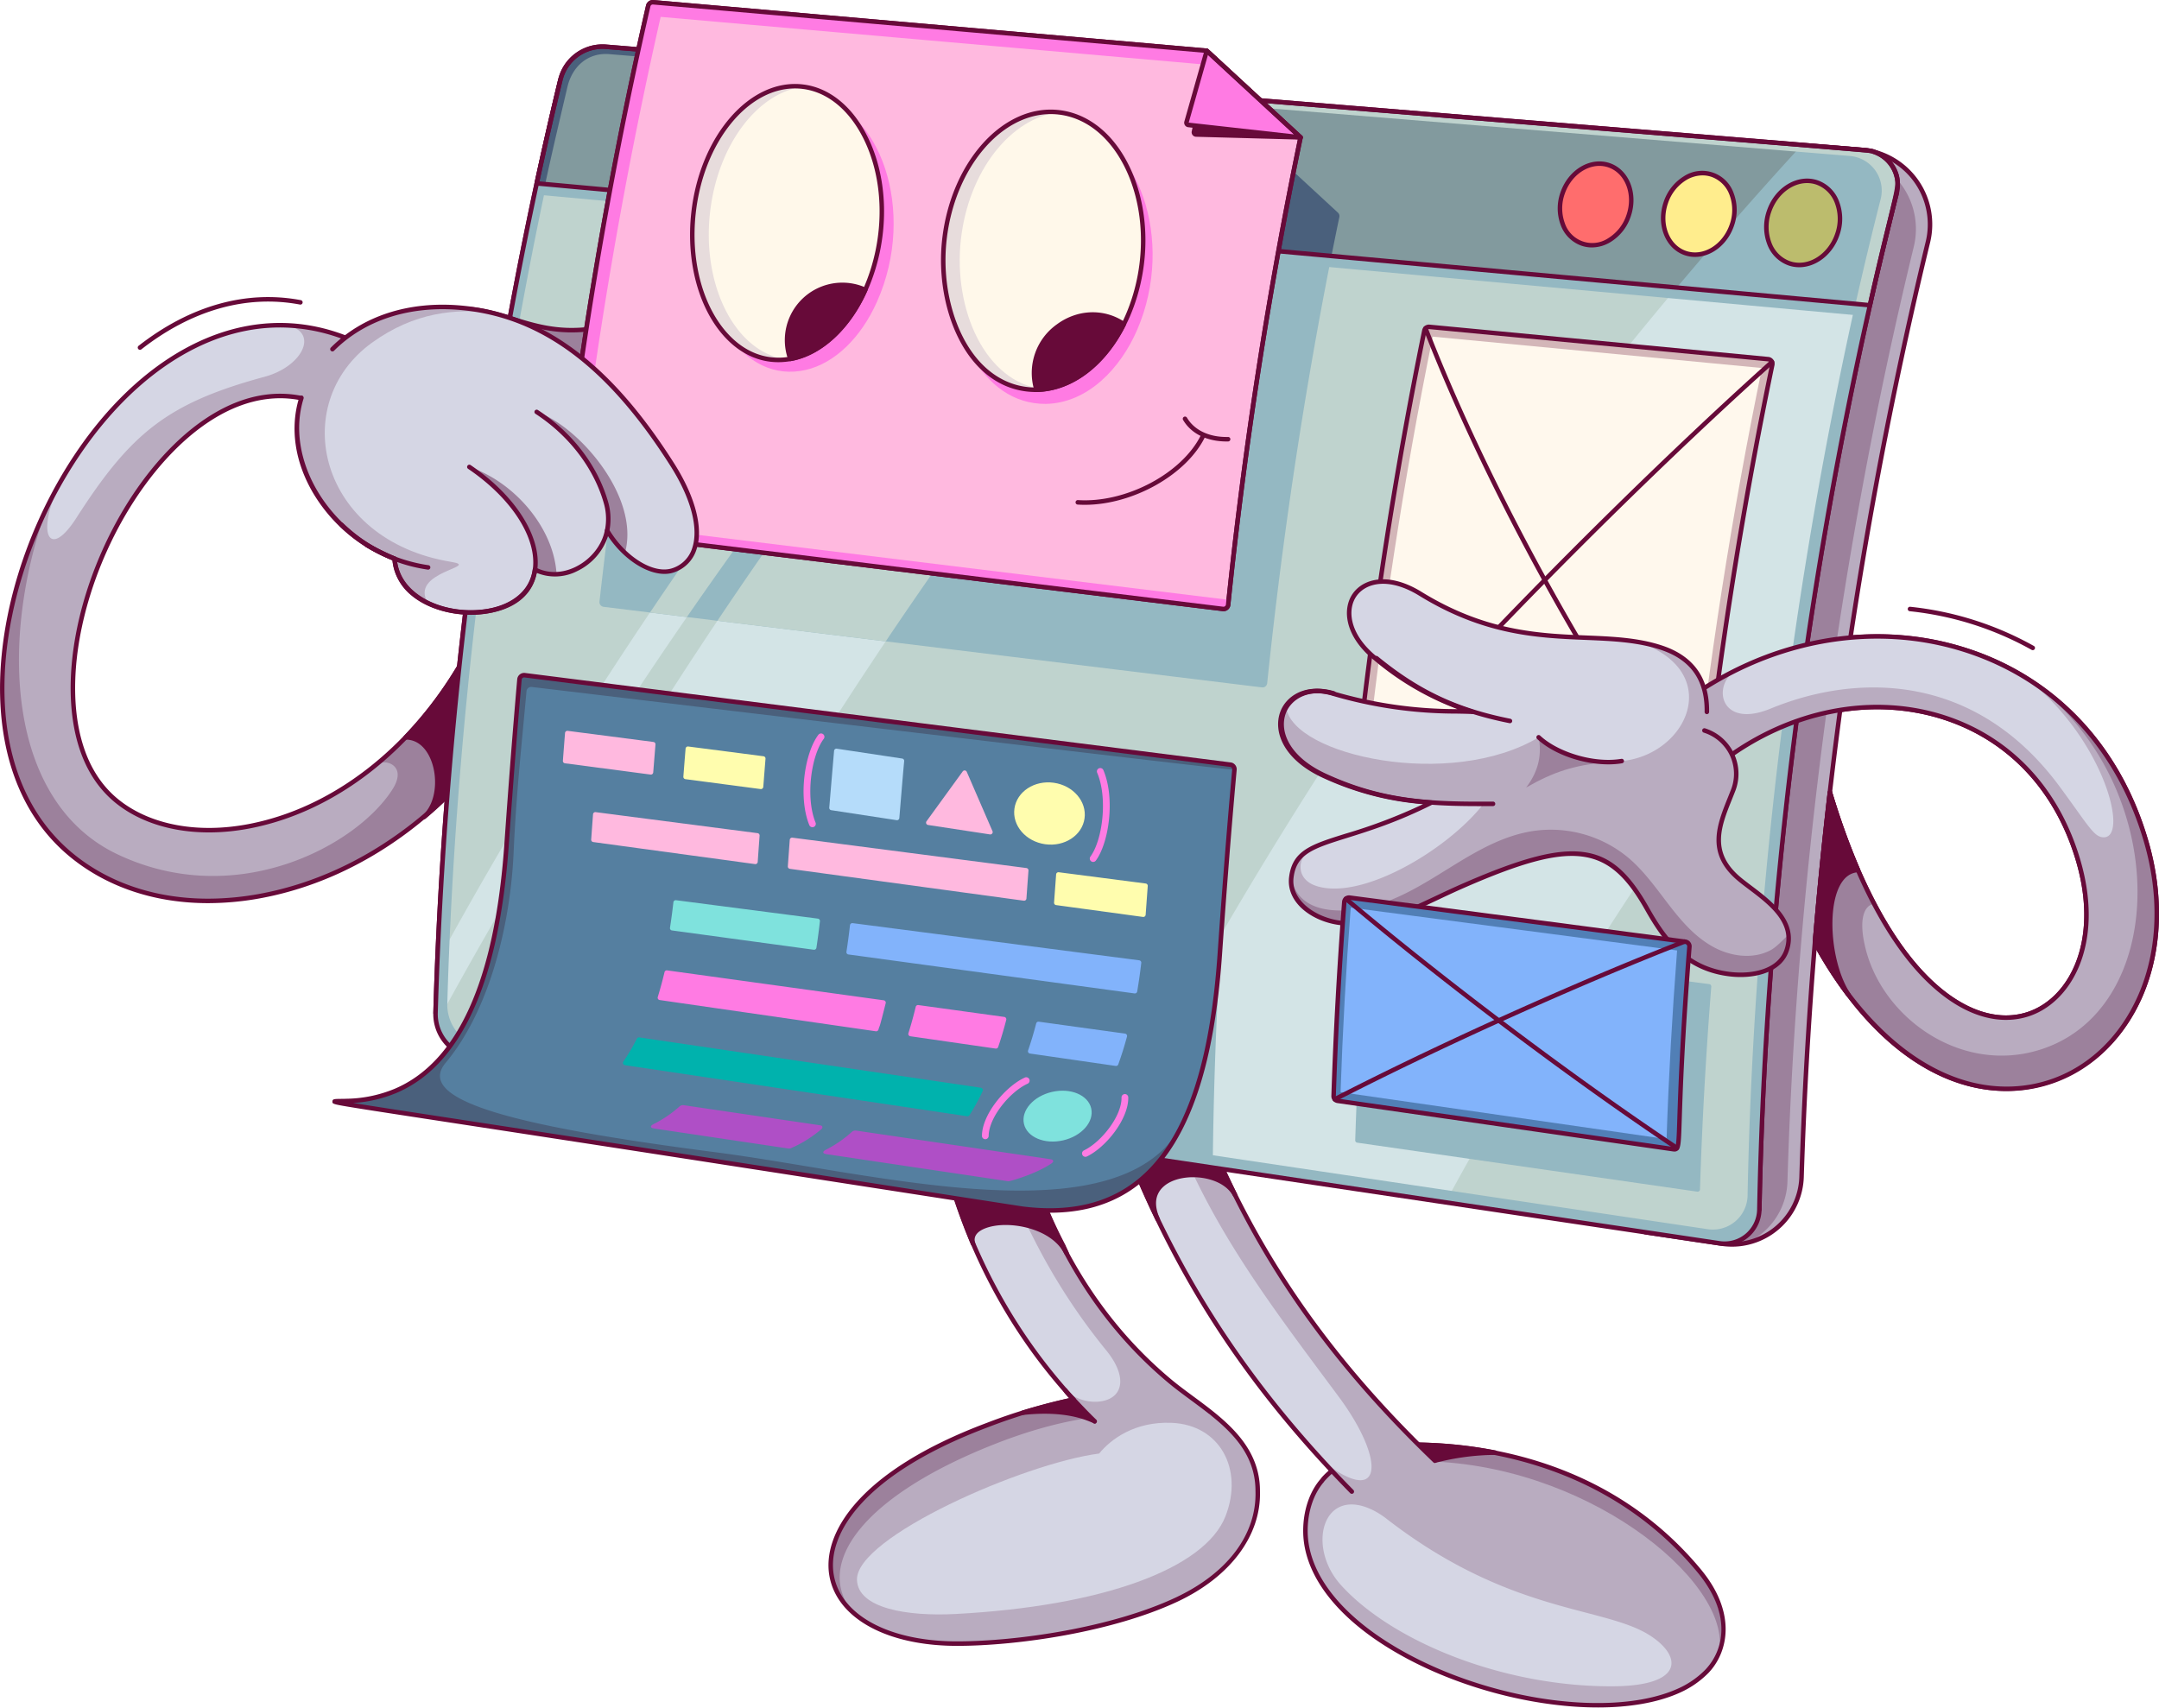 <svg height="759.797" viewBox="0 0 960.494 759.797" width="960.494" xmlns="http://www.w3.org/2000/svg"><path d="m784 361.585a15.706 15.706 0 1 1 30.094-9.007c44.808 149.712 132.578 107.039 110.6 30.836-21.035-72.927-101.5-87.875-158.339-44.714a15.707 15.707 0 0 1 -19-25.018c74.076-56.255 180.2-33.7 207.52 61.026 6.882 23.861 6.049 47.877-2.346 67.622-26.066 61.311-122.859 71.85-168.529-80.745z" fill="#b2c2c4"/><path d="m892.358 485.4q-1.744 0-3.5-.1c-20.007-1.113-39.761-11.47-57.127-29.95-20.166-21.461-36.548-52.912-48.689-93.479a16.707 16.707 0 0 1 32.01-9.581c11.122 37.159 26.041 65.725 43.145 82.608 14.226 14.042 29.463 19.6 42.906 15.65 18.731-5.5 33.027-30.806 22.628-66.858-9.031-31.308-29.77-53.779-58.4-63.274-31.926-10.588-68.7-3.456-98.376 19.079a16.707 16.707 0 0 1 -20.208-26.611c38.465-29.211 86.81-38.232 129.324-24.133 39.253 13.019 67.58 43.447 79.762 85.679 6.946 24.081 6.1 48.334-2.386 68.291-11.147 26.237-34.874 42.679-61.089 42.679zm-93.291-143.03a14.715 14.715 0 0 0 -14.109 18.93c12.051 40.267 28.279 71.449 48.231 92.682 17.007 18.1 36.3 28.238 55.78 29.323 1.131.063 2.262.094 3.385.094 25.412 0 48.418-15.968 59.255-41.458 8.3-19.535 9.124-43.313 2.3-66.954-11.993-41.579-39.861-71.53-78.47-84.335-41.887-13.891-89.545-4.984-127.484 23.828a14.707 14.707 0 0 0 17.794 23.42c30.2-22.934 67.662-30.181 100.214-19.384 29.273 9.709 50.471 32.657 59.69 64.618 10.756 37.293-4.33 63.555-23.986 69.331-14.173 4.165-30.109-1.57-44.875-16.146-17.342-17.118-32.438-45.978-43.656-83.458a14.73 14.73 0 0 0 -14.069-10.5z" fill="#670a39"/><path d="m232.421 310.816c-12.638 21.675-27.6 39.141-43.737 52.7-.021.021-.053.041-.074.062-52.973 44.492-118.48 46.9-155.306 18.105-42.345-33.13-39.351-101.583-12.189-156.437 27.707-56.041 80.627-97.915 136.124-73.507a15.707 15.707 0 0 1 -12.649 28.754c-74.69-32.848-149.15 131.694-91.936 176.448 25.728 20.1 75.235 16.848 116.554-18.272a153.012 153.012 0 0 0 11.245-10.576 173.545 173.545 0 0 0 24.838-33.1 15.7 15.7 0 1 1 27.13 15.822z" fill="#9c819c"/><path d="m174.6 351.224c-16.094 25.256-69.706 53.876-122.354 28.876-49.015-23.274-52.973-95.294-31.131-154.854q2.043-4.131 4.272-8.157c23.236-42.062 60.813-74.156 102.355-72.389a81.255 81.255 0 0 1 29.5 7.036 15.707 15.707 0 0 1 -12.649 28.754c-74.693-32.845-149.153 131.697-91.939 176.451 25.214 19.706 73.266 16.973 114.072-16.209a6.594 6.594 0 0 1 8.094-.294c2.67 2.032 2.995 5.749-.22 10.786z" fill="#b9acc0"/><path d="m117.8 167.613c-43.142 11.687-59.5 24.887-83.774 62.754-13.878 21.654-19.2 3.142-3.055-22.751 22.92-36.763 57.26-63.645 94.874-62.971a12.542 12.542 0 0 1 5.056 1.119c9.921 4.609 2.199 17.703-13.101 21.849z" fill="#d5d6e4"/><g fill="#670a39"><path d="m232.421 310.816c-12.638 21.675-27.6 39.141-43.737 52.7 10.858-9.822 5.905-35.728-8.231-35.424a173.545 173.545 0 0 0 24.838-33.1 15.7 15.7 0 1 1 27.13 15.822z"/><path d="m188.684 364.517a1 1 0 0 1 -.671-1.742c6.217-5.624 6.791-16.887 3.754-24.527-2.354-5.922-6.46-9.247-11.292-9.155a.985.985 0 0 1 -.938-.6 1 1 0 0 1 .2-1.1 173.039 173.039 0 0 0 24.694-32.909 16.7 16.7 0 1 1 28.858 16.829c-12.155 20.847-26.945 38.666-43.958 52.963a1 1 0 0 1 -.647.241zm-6.046-37.27c4.729.775 8.66 4.408 10.987 10.262s2.783 13.763.223 20.143a201.639 201.639 0 0 0 37.709-47.34 14.7 14.7 0 1 0 -25.4-14.814 176 176 0 0 1 -23.519 31.749z"/><path d="m92.581 401.84c-22.983 0-43.694-6.7-59.894-19.37-47.585-37.221-37.913-116.4-4.654-171.993 14.925-24.951 33.7-44.106 54.281-55.393 24.754-13.572 50.8-15.045 75.326-4.258a16.706 16.706 0 0 1 -13.453 30.585c-34.925-15.361-68.089 13.8-87.48 46.219-13.944 23.308-22.407 50.524-23.216 74.67-.573 17.061 2.394 40.253 19.782 53.856 14.019 10.965 34.923 14.79 57.352 10.492 37.007-7.1 71.2-33.4 93.8-72.158a16.707 16.707 0 0 1 28.865 16.83c-27.469 47.1-69.884 79.223-116.371 88.14a129.661 129.661 0 0 1 -24.338 2.38zm31.957-256.14c-13.825 0-27.738 3.721-41.263 11.136-20.275 11.118-38.783 30.021-53.526 54.664-32.82 54.868-42.512 132.88 4.17 169.4 15.845 12.394 36.13 18.945 58.662 18.945a127.691 127.691 0 0 0 23.962-2.344c45.919-8.809 87.842-40.585 115.019-87.184a14.706 14.706 0 0 0 -25.408-14.817c-22.9 39.258-57.578 65.907-95.152 73.114-23 4.406-44.487.44-58.961-10.881-18.05-14.12-21.137-37.974-20.549-55.5.822-24.471 9.386-52.037 23.5-75.627 19.83-33.148 53.888-62.909 90-47.023a14.707 14.707 0 1 0 11.843-26.924 79.78 79.78 0 0 0 -32.297-6.959z"/><path d="m62.282 155.644a1 1 0 0 1 -.616-1.789c22.91-17.88 47.862-24.9 72.159-20.313a1 1 0 0 1 -.371 1.966c-23.715-4.483-48.113 2.408-70.558 19.924a1 1 0 0 1 -.614.212z"/></g><path d="m858.632 99.813a33.6 33.6 0 0 1 -.963 7.948c-32.178 132.249-52.1 277.6-56.188 415.837a31.006 31.006 0 0 1 -24.408 29.382c-8.71 1.922-12-.253-45.1-4.723l53.027-482.401.283-2.566 44.817 3.55a33.362 33.362 0 0 1 28.532 32.973z" fill="#9c819c"/><path d="m858.632 99.813a33.6 33.6 0 0 1 -.963 7.948c-32.178 132.249-52.1 277.6-56.188 415.837a31.006 31.006 0 0 1 -24.408 29.382 30.963 30.963 0 0 0 18.127-27.288c4.083-138.239 24.01-283.587 56.187-415.837a33.31 33.31 0 0 0 -27.57-40.921l-38.817-3.078.283-2.566 44.817 3.55a33.362 33.362 0 0 1 28.532 32.973z" fill="#b9acc0"/><path d="m770.517 554.68a32.018 32.018 0 0 1 -5.7-.512c-.331-.051-32.4-4.839-32.98-4.922a1 1 0 0 1 -.853-1.1l53.3-484.968a1 1 0 0 1 1.073-.887l44.821 3.546a34.359 34.359 0 0 1 28.465 42.163l-.972-.236.972.236a2041.816 2041.816 0 0 0 -56.165 415.63 31.991 31.991 0 0 1 -31.961 31.055zm-37.439-7.272c5.443.81 32.008 4.776 32.1 4.792a29.986 29.986 0 0 0 35.305-28.634 2043.817 2043.817 0 0 1 56.217-416.044 32.362 32.362 0 0 0 -26.742-39.7l-43.789-3.463z" fill="#670a39"/><path d="m523.4 712.506c-29.638 13.842-72.26 19.524-97.562 19.524-21 0-37-5.443-46.446-14.044-22.074-20.12-8.506-57.5 60.026-83.232q10.061-3.769 19.071-6.48a202.749 202.749 0 0 1 22.011-5.384c13.164-2.371 24.445-2.693 34.332-1.3h.012a69.39 69.39 0 0 1 17.7 4.884c34.847 14.88 40.446 62.851-9.144 86.032z" fill="#b9acc0"/><path d="m508.456 629.425c-17.321-.572-38.584 2.359-65.554 12.937-59.55 23.36-80.715 53.692-63.6 74.893-22.073-20.12-8.5-57.5 60.027-83.232q10.059-3.769 19.071-6.48a202.692 202.692 0 0 1 22.014-5.384c13.164-2.371 24.444-2.692 34.332-1.3h.011a6.67 6.67 0 0 1 -6.301 8.566z" fill="#9c819c"/><path d="m487.022 632.385c-7.436-3.509-17.739-5.365-31.938-3.814 7.887-2.37 18.517-5.173 25.33-6.412 1.895 3.133 4.726 7.153 6.608 10.226z" fill="#670a39"/><path d="m487.022 633.385a1 1 0 0 1 -.427-.1c-8.171-3.856-18.736-5.109-31.4-3.725a1 1 0 0 1 -.4-1.951c7.6-2.284 18.41-5.161 25.438-6.439a1 1 0 0 1 1.035.466c.975 1.612 2.222 3.5 3.429 5.316 1.113 1.68 2.263 3.416 3.176 4.906a1 1 0 0 1 -.853 1.522zm-22.288-6.365a56.012 56.012 0 0 1 19.719 3.2c-.465-.712-.947-1.439-1.421-2.155-1.075-1.622-2.182-3.292-3.112-4.794-4.439.842-10.233 2.264-15.744 3.754z" fill="#670a39"/><path d="m522.009 660.737a249.164 249.164 0 0 1 -45-38.669 243.58 243.58 0 0 1 -45.12-71.057c-.01-.01-.01-.021-.021-.042-15.046-36.1-22.408-77.025-21.444-121.485a17.875 17.875 0 0 1 17.434-17.476 6.775 6.775 0 0 1 .806-.01 17.865 17.865 0 0 1 17.487 18.251c-1 46.638 8.314 88.71 27.026 124.312a208.134 208.134 0 0 0 64.3 73.423c2.689 1.916-7.133 32.879-15.468 32.753z" fill="#b9acc0"/><path d="m545.241 674.507c8.07-20.809-2.52-40.6-24.093-41.448-16.4-.644-27.018 7.343-32.145 13.658-33.639 4.389-108.378 37.277-107.756 56.213.416 12.651 22.222 16.33 43.907 15.18 65.079-3.452 110.952-20.049 120.087-43.603z" fill="#d5d6e4"/><path d="m472.305 616.773a19.5 19.5 0 0 0 16.222 6.873c10.949-.891 13.62-10.5 3.677-22.757a272.891 272.891 0 0 1 -31.711-48.6c-17.868-34.7-31.222-74.118-32.64-140.279a17.883 17.883 0 0 0 -17.439 17.475c-1.597 74.281 20.013 138.657 61.891 187.288z" fill="#d5d6e4"/><path d="m473.172 554.561c-.074.01 1.35 2.893 1.276 2.9-8.754-17.7-45.406-16.611-41.573-4.109-15.047-36.1-23.42-79.411-22.456-123.871a17.875 17.875 0 0 1 17.434-17.476 6.775 6.775 0 0 1 .806-.01 17.865 17.865 0 0 1 17.487 18.251c-1.005 46.641 8.314 88.713 27.026 124.315z" fill="#670a39"/><path d="m474.448 558.464a1 1 0 0 1 -.9-.557c-5.8-11.714-25.534-15.244-35.346-11.343-2.589 1.03-5.45 2.993-4.375 6.5a1 1 0 0 1 -1.88.678c-15.462-37.1-23.465-81.239-22.532-124.278a18.787 18.787 0 0 1 18.414-18.454 7.4 7.4 0 0 1 .865-.01 18.866 18.866 0 0 1 18.448 19.273c-1 46.291 8.056 87.952 26.911 123.825a.963.963 0 0 1 .091.25c.09.219.375.829.569 1.245.839 1.8.872 1.869.613 2.347a1 1 0 0 1 -.74.516.969.969 0 0 1 -.138.008zm-26.932-15.427c7.607 0 16.321 2.308 22.347 7.237-17.366-35.085-25.678-75.44-24.717-120.047a16.864 16.864 0 0 0 -16.508-17.227 6.149 6.149 0 0 0 -.708.008 16.808 16.808 0 0 0 -16.512 16.5c-.893 41.242 6.467 83.491 20.766 119.5a9.431 9.431 0 0 1 5.283-4.3 27.794 27.794 0 0 1 10.049-1.671z" fill="#670a39"/><path d="m425.743 732.293c-31.051 0-53.322-12.161-56.738-30.984-3.446-18.986 13.126-46.878 69.972-68.217a250.223 250.223 0 0 1 36.682-11.006c-1.494-1.612-2.166-2.364-2.467-2.785-43.263-49.19-65.316-114.834-63.774-189.833a18.872 18.872 0 1 1 37.736.805 274.87 274.87 0 0 0 9.288 78.954.856.856 0 0 1 .051.142c11.984 43.383 33.639 78.443 64.365 104.2 3.12 2.616 6.511 5.121 10.1 7.772 13.865 10.24 29.581 21.847 29.581 42.06v.048c.547 19.794-13.206 38.19-36.807 49.222-28.832 13.483-71.007 19.622-97.989 19.622zm49.065-114.156c.224.285 1.416 1.624 3.528 3.893a1 1 0 0 1 -.537 1.662 247.163 247.163 0 0 0 -38.12 11.273c-55.693 20.906-72.008 47.795-68.706 65.987 3.235 17.824 24.734 29.341 54.77 29.341 26.768 0 68.585-6.08 97.143-19.429 23.227-10.858 36.221-28.145 35.652-47.428a.932.932 0 0 1 0-.106c-.039-19.155-14.644-29.943-28.769-40.375-3.616-2.67-7.032-5.193-10.2-7.849-31.009-26-52.866-61.347-64.968-105.062a.9.9 0 0 1 -.051-.143c-6.847-24.8-10.01-51.608-9.4-79.671a16.873 16.873 0 0 0 -33.738-.72c-1.526 74.49 20.355 139.663 63.288 188.474a1.027 1.027 0 0 1 .108.153z" fill="#670a39"/><path d="m487.022 633.385a.991.991 0 0 1 -.688-.274c-.134-.127-13.388-13.329-13.388-14.466a1 1 0 0 1 1.862-.507c.64.813 8.464 9.314 12.9 13.522a1 1 0 0 1 -.688 1.725z" fill="#670a39"/><path d="m580.758 681.133c0 54.154 115.288 93.7 165.782 71.25a.1.1 0 0 1 .049-.024 39.028 39.028 0 0 0 12.708-8.671c29.013-30.192-36.9-102.982-135.853-100.875-8.624.551-18.894 3.406-26.6 8.342-4.533 2.9-8.659 7.268-8.659 7.611-4.199 4.858-7.427 12.744-7.427 22.367z" fill="#b9acc0"/><path d="m622.676 642.862c4.831 1.7 12.789 4.552 15.643 7.454 72.456 3.324 134.108 56.439 126.1 85.834 13.485-31.41-46.627-95.22-140.976-93.337.001 0-.267.012-.767.049z" fill="#9c819c"/><path d="m626.908 642.789c3.573 1.987 6.484 4.487 11.411 7.109a110 110 0 0 1 26.872-3.573 195.109 195.109 0 0 0 -38.283-3.536z" fill="#670a39"/><path d="m638.319 650.9a1.01 1.01 0 0 1 -.47-.117 75.208 75.208 0 0 1 -6.975-4.3c-1.506-1.014-2.929-1.972-4.452-2.82a1 1 0 0 1 .481-1.873 195.969 195.969 0 0 1 38.48 3.555 1 1 0 0 1 -.178 1.981 108.133 108.133 0 0 0 -26.614 3.535 1.009 1.009 0 0 1 -.272.039zm-7.855-7.1c.5.333 1.012.674 1.527 1.021a74.24 74.24 0 0 0 6.447 4 101.737 101.737 0 0 1 17.649-3.033 195.843 195.843 0 0 0 -25.623-1.988z" fill="#670a39"/><path d="m710.855 759.7c-30.943 0-68.369-10.312-95.963-28.241-22.657-14.721-35.134-32.592-35.134-50.322 0-8.991 2.8-17.382 7.671-23.021l.015.013c1.131-1.8 5.724-5.806 8.862-7.813 7.311-4.683 17.432-7.86 27.072-8.5 31.77-.635 91.265 5.841 133.212 56.327 16.383 19.713 12.086 37.229 3.428 46.238a.86.86 0 0 1 -.083.077l-.131.135a41.75 41.75 0 0 1 -12.794 8.674l-.064.031c-9.771 4.344-22.289 6.402-36.091 6.402zm-121.739-100.568a1.026 1.026 0 0 1 -.174.288c-4.566 5.281-7.184 13.2-7.184 21.713 0 17.03 12.154 34.3 34.224 48.645 39.4 25.6 98.985 35.533 130.131 21.7.023-.011.045-.022.069-.032a39.733 39.733 0 0 0 12.184-8.244c.105-.108.181-.187.251-.249 8.445-8.827 11.934-24.884-3.564-43.533-41.413-49.842-100.223-56.227-131.588-55.607-9.273.614-19.04 3.674-26.08 8.184a40.716 40.716 0 0 0 -8.269 7.135z" fill="#670a39"/><path d="m638.719 650.3-34.743 15.958q-7.837-7.837-15.109-15.78a448.936 448.936 0 0 1 -57.539-77.266c-5.78-9.874-11.193-20.073-16.293-30.691-6.366-13.235-12.251-27.141-17.727-41.926-6.4-17.214-12.241-35.643-17.717-55.633a17.873 17.873 0 0 1 34.481-9.423 593.077 593.077 0 0 0 21.455 65.061c4.2 10.439 8.785 20.753 13.874 30.973h.011c19.559 39.287 46.491 77.235 86.847 116.344 1.172 1.145 1.267 1.25 2.46 2.383z" fill="#b9acc0"/><path d="m479.6 444.964c5.467 19.989 11.316 38.417 17.713 55.631a457.592 457.592 0 0 0 34.022 72.617 445.749 445.749 0 0 0 53.985 73.357 44.393 44.393 0 0 0 11.449 9.186c18.887 10.457 17.162-9.569-1.2-34.31-44.707-60.229-81.552-106.734-92.154-197.8a17.872 17.872 0 0 0 -23.815 21.319z" fill="#d5d6e4"/><path d="m601.391 664.645a.993.993 0 0 1 -.713-.3c-28.631-29.133-51.6-58.776-70.207-90.622a441.326 441.326 0 0 1 -27.293-55.362c-2.048-4.974-4.023-9.985-5.872-14.895-6.521-17.323-12.4-35.548-17.98-55.716l-.3-1.1c-.13-.472-.262-.945-.39-1.422a18.87 18.87 0 0 1 36.406-9.945c.654 2.392 1.32 4.784 1.987 7.152.042.122.085.29.126.457a571.686 571.686 0 0 0 19.233 57.18c3.168 7.88 6.527 15.6 9.983 22.95 21.823 46.365 51.261 86.451 92.644 126.153a1 1 0 1 1 -1.385 1.443c-41.565-39.877-71.138-80.151-93.069-126.745-3.472-7.383-6.846-15.14-10.029-23.055a573.814 573.814 0 0 1 -19.309-57.411c-.038-.148-.066-.267-.106-.385-.681-2.418-1.349-4.815-2-7.212a16.869 16.869 0 0 0 -32.545 8.9c.127.476.257.943.387 1.409l.3 1.106c5.56 20.1 11.423 38.273 17.923 55.54 1.841 4.89 3.809 9.883 5.85 14.838a439.135 439.135 0 0 0 27.17 55.113c18.526 31.7 41.393 61.217 69.906 90.231a1 1 0 0 1 -.713 1.7z" fill="#670a39"/><path d="m549.4 531.577c-7.853-14.408-44.387-11.4-34.366 10.942-6.366-13.235-12.251-27.141-17.727-41.926-6.4-17.214-12.241-35.643-17.717-55.633a17.873 17.873 0 0 1 34.481-9.423 593.077 593.077 0 0 0 21.456 65.063c4.199 10.443 8.785 20.757 13.873 30.977z" fill="#670a39"/><path d="m515.036 543.52a1 1 0 0 1 -.9-.567c-6.357-13.215-12.333-27.35-17.764-42.013-6.347-17.078-12.152-35.3-17.744-55.715a18.873 18.873 0 0 1 36.41-9.952 585.192 585.192 0 0 0 21.419 64.958c4.369 10.863 8.9 20.971 13.841 30.9a1 1 0 0 1 -1.773.925c-4.53-8.312-19.336-10.365-27.83-6.153-3.671 1.82-9.168 6.345-4.745 16.207a1 1 0 0 1 -.912 1.41zm-18.175-120.135a17.047 17.047 0 0 0 -4.474.6 16.859 16.859 0 0 0 -11.832 20.715c5.577 20.354 11.363 38.524 17.69 55.548 4.371 11.8 9.1 23.26 14.09 34.167.3-4.421 2.834-8 7.469-10.3 7.38-3.659 18.7-3.055 25.744 1.846-3.839-8.04-7.445-16.269-10.949-24.98a595.412 595.412 0 0 1 -21.492-65.181 16.879 16.879 0 0 0 -16.246-12.416z" fill="#670a39"/><path d="m596.562 705.243c22.325 24.7 71.511 45.269 120.875 45.042 31.818-.146 30.956-13.283 16.77-22.5-20.44-13.28-62.077-9.268-117.138-51.865a37.642 37.642 0 0 0 -5.273-3.489c-23.016-12.285-31.012 15.354-15.234 32.812z" fill="#d5d6e4"/><path d="m193.765 451.717h-.028a1 1 0 0 1 -.972-1.028c3.428-120.88 19-248.585 45.036-369.312 3.3-15.336 6.843-30.846 10.528-46.1a1 1 0 1 1 1.944.469c-3.681 15.237-7.219 30.73-10.517 46.051-26.009 120.608-41.567 248.188-44.992 368.946a1 1 0 0 1 -.999.974z" fill="#670a39"/><path d="m488.231 495.458h-.024a1 1 0 0 1 -.976-1.023c2.992-126.292 19.288-259.752 47.125-385.953 3.516-15.969 7.29-32.1 11.219-47.943a1 1 0 1 1 1.941.481c-3.924 15.827-7.695 31.94-11.207 47.892-27.81 126.078-44.09 259.406-47.079 385.57a1 1 0 0 1 -.999.976z" fill="#670a39"/><path d="m782.7 539.2h-.02a1 1 0 0 1 -.98-1.019c2.555-131.7 19.574-270.919 49.214-402.595 3.73-16.6 7.737-33.351 11.909-49.786a1 1 0 0 1 1.938.492c-4.167 16.417-8.169 33.15-11.9 49.733-29.61 131.545-46.611 270.622-49.161 402.193a1 1 0 0 1 -1 .982z" fill="#670a39"/><path d="m843.784 86.044c-36.901 145.97-58.184 303.834-61.084 452.156a15.44 15.44 0 0 1 -17.7 14.989c-585.971-87.543-556.09-82.73-559.646-84.271a19.249 19.249 0 0 1 -11.592-18.2c3.665-131.988 22.45-278.237 55.539-415.209a19.329 19.329 0 0 1 20.345-14.7c598.973 49.191 562.713 45.048 567.992 48.722a15.465 15.465 0 0 1 6.146 16.513z" fill="#bfd3ce"/><path d="m494.816 39.3c-106.879 113.685-215.916 259.872-300.593 416.152a19.087 19.087 0 0 1 -.461-4.732q.315-11.325.8-22.765c79.105-145.045 179.03-281.179 278.505-390.444l8.262.68z" fill="#d3e4e6"/><path d="m581.233 46.4c-109.611 119.915-219.965 272.646-302.624 434.131l-4.806-.723c-67.236-10.277-64.253-9.066-68.449-10.89 81.485-159.17 189.882-309.818 297.922-428.926z" fill="#d3e4e6"/><path d="m843.784 86.044a2011.065 2011.065 0 0 0 -39.758 200.144c-58.135 77.077-113.339 161.327-160.951 248.782l-152.144-22.723c83.873-166.741 197.808-324.76 310.7-447.753 30.524 2.517 31.48 1.884 36.01 5.037a15.465 15.465 0 0 1 6.143 16.513z" fill="#d3e4e6"/><path d="m843.784 86.044q-6.236 24.566-11.895 49.758c-.366 1.634-.733 3.278-1.089 4.911l-593.07-54.208c.346-1.644.691-3.288 1.047-4.922q5-23.182 10.524-46.072a19.329 19.329 0 0 1 20.345-14.7l560.454 46.019a15.425 15.425 0 0 1 13.685 19.214z" fill="#94b8c2"/><path d="m837.638 69.531a15.394 15.394 0 0 1 .911 10.23q-6.235 24.566-11.895 49.759c-29.154 129.485-46.617 269.68-49.193 402.392a15.441 15.441 0 0 1 -17.7 15l-225.47-33.691-168.709-25.2-154.406-23.065a19.268 19.268 0 0 1 -12.176-18.425c3.38-119.031 18.678-246.981 45.013-369.131q4.995-23.182 10.523-46.073a19.3 19.3 0 0 1 4.272-8.209 19.291 19.291 0 0 0 -9.507 12.4q-5.529 22.882-10.524 46.065c-26.335 122.156-41.633 250.1-45.015 369.137a19.121 19.121 0 0 0 2.207 9.452c-.013-.01-.027-.019-.039-.029.1.19.207.373.312.558.034.061.067.122.1.182q.4.693.857 1.35c.023.033.048.065.071.1q.444.628.935 1.219c.031.036.059.073.09.109q.519.615 1.087 1.185l.117.114q.544.535 1.128 1.029l.091.079q.612.507 1.267.964c.065.046.132.089.2.134.413.281.835.549 1.271.8.033.019.065.04.1.059.456.258.925.494 1.405.715.095.044.191.086.287.129.459.2.925.392 1.4.559.03.011.058.023.088.033.5.172 1 .318 1.52.45.119.031.239.06.359.088.522.123 1.049.233 1.588.314l160.614 23.987 168.71 25.2c243.473 36.34 232.208 37.479 239.756 28.087a15.363 15.363 0 0 0 3.417-9.387c2.576-132.711 20.042-272.908 49.193-402.393q5.655-25.177 11.895-49.758a15.465 15.465 0 0 0 -6.15-16.518z" fill="#94b8c2"/><path d="m549.2 342.494c-5.874 59.564-9.146 119.08-9.674 177.01l-168.71-25.2 39.518-171.453 137.049 17.367a2.091 2.091 0 0 1 1.817 2.276z" fill="#94b8c2"/><path d="m592.322 113.907c-12.471 62.837-22.031 126.857-28.576 190.081a2.086 2.086 0 0 1 -2.335 1.854l-167.369-20.481-74.878-9.161-13.571-1.664-16.419-2.011-20.649-2.525a2.1 2.1 0 0 1 -1.832-2.314c6.775-60.344 16.272-121.223 28.408-180.95l125.045 11.433 20.1 1.833 10.063.921 77.035 7.047z" fill="#94b8c2"/><path d="m494.816 39.3q-27.252 29-54.565 60.7a2080.268 2080.268 0 0 0 -134.658 174.534l-16.419-2.011a2092.814 2092.814 0 0 1 130.972-174.354q26.354-31.506 52.921-60.658l8.262.68z" fill="#bfd3ce"/><path d="m581.233 46.4q-26.983 29.514-53.884 61.57a2092.4 2092.4 0 0 0 -133.307 177.391l-74.878-9.161a2093.838 2093.838 0 0 1 131.15-175.275q26.37-31.632 52.962-60.931z" fill="#bfd3ce"/><path d="m843.784 86.044q-6.236 24.566-11.895 49.758l-4.628-.418-.785-.074c-.367-.031-.7-.063-1-.094l-586.699-53.633c1.579-7.325 9.749-44.2 11.089-47.968a19.31 19.31 0 0 1 8.942-10.5h.011a16.6 16.6 0 0 1 2.146-1l.011-.011c10.576-4.227 1.758-.219 569.123 44.733a15.447 15.447 0 0 1 13.685 19.207z" fill="#829a9e"/><path d="m831.889 135.8-85.936-7.853q27.738-33.03 55.675-63.455c15.575 1.365 27.587 1.839 31.8 2.985 1.258 0 5.737 2.434 8.094 5.968 5.578 7.972 1.665 11.355-9.633 62.355z" fill="#94b8c2"/><path d="m843.784 86.044q-6.236 24.566-11.895 49.758l-4.628-.418-.785-.074c-.367-.031-.7-.063-1-.094q5.323-23.561 11.183-46.6a15.443 15.443 0 0 0 -13.686-19.215l-289.634-23.775 2.961-2.926 293.8 24.13c.534.041 1.057.125 1.6.219.2.042.387.095.576.137.251.052.481.094.743.167l.021.032a15.431 15.431 0 0 1 10.744 18.659z" fill="#bfd3ce"/><path d="m536.3 42.7-2.963 2.922-262.529-21.556c-9.371-.639-16.24 5.549-18.366 14.586-3.382 14.419-6.8 28.89-9.948 43.465l-3.717-.534c1.581-7.329 9.749-44.2 11.089-47.968a19.269 19.269 0 0 1 8.272-10.094.128.128 0 0 1 -.063.011c.105-.063.629-.356.733-.419h.011c.691-.377 1.78-.859 2.146-1l.011-.011c6.6-2.639 5.937-2.052 140.438 9.529z" fill="#4a607c"/><path d="m595.849 96.573q-1.8 8.645-3.527 17.334l-297.222-27.172q5.2-25.649 11.047-50.973l248.97 21.8 40.1 37.049a2.084 2.084 0 0 1 .632 1.962z" fill="#4a607c"/><path d="m197.121 173.426c18.016 14.671 58.847 23.983 82.769 5.685 26.877-20.559 15.957-40.466-8.4-34.429-37.337 9.255-49.149-14.118-80.828-5.263-8.274 2.312-10.346 20.321 6.459 34.007z" fill="#9c819c"/><path d="m246.144 190.241a82.782 82.782 0 0 1 -9.974-.617c-15.033-1.824-30.238-7.733-39.68-15.423-11.633-9.472-14.115-20.73-12.706-27.492.888-4.26 3.358-7.345 6.608-8.253 15.692-4.386 26.485-1.043 37.911 2.5 11.818 3.661 24.038 7.446 42.946 2.76 11.336-2.81 20.8-.172 24.114 6.721 3.075 6.4.785 17.5-14.866 29.472-8.862 6.775-20.821 10.332-34.353 10.332zm-48.391-17.59c17.564 14.3 58.056 23.62 81.529 5.666 14.7-11.243 17.013-21.328 14.279-27.018-2.884-6-11.453-8.219-21.831-5.646-19.448 4.821-31.939.951-44.019-2.79-11.137-3.45-21.657-6.708-36.78-2.481-2.554.714-4.445 3.169-5.189 6.735-1.294 6.213 1.074 16.628 12.011 25.534z" fill="#670a39"/><ellipse cx="802.19" cy="99.178" fill="#bcbc6d" rx="19.019" ry="16.02" transform="matrix(.326 -.945 .945 .326 446.669 825.091)"/><path d="m800.445 118.9a14.622 14.622 0 0 1 -4.787-.8 15.745 15.745 0 0 1 -9.5-9.548 21.83 21.83 0 0 1 -.059-14.929c3.6-10.434 13.749-16.431 22.621-13.369a15.747 15.747 0 0 1 9.5 9.548 21.824 21.824 0 0 1 .058 14.929l-.945-.326.945.326c-2.964 8.588-10.362 14.169-17.833 14.169zm3.476-37.448c-6.634 0-13.249 5.063-15.928 12.824a19.823 19.823 0 0 0 .034 13.557 13.783 13.783 0 0 0 8.284 8.377c7.828 2.7 16.835-2.74 20.077-12.132a19.817 19.817 0 0 0 -.035-13.557 13.777 13.777 0 0 0 -8.283-8.376 12.68 12.68 0 0 0 -4.149-.692z" fill="#670a39"/><path d="m831.89 136.8c-.03 0-.061 0-.092 0l-239.613-21.9-353.5-32.315a1 1 0 0 1 -.886-1.206c3.323-15.424 6.865-30.933 10.529-46.1a20.239 20.239 0 0 1 21.4-15.464c173.07 14.213 293 24.042 376.11 30.853 91.095 7.462 136.821 11.209 161.162 13.241 24.946 2.082 26.485 2.211 26.956 2.687 6.1 2.006 10.9 7.984 11.221 14 .284 2.621-1.221 8.76-4.22 20.992-2.055 8.385-4.871 19.868-8.1 34.428a1 1 0 0 1 -.967.784zm-591.897-56.11 352.374 32.21 238.733 21.827c3.15-14.175 5.9-25.384 7.915-33.612 2.756-11.244 4.42-18.03 4.169-20.356a14.518 14.518 0 0 0 -9.984-12.307.722.722 0 0 1 -.074-.02 1.389 1.389 0 0 1 -.467-.242c-2.8-.437-28.38-2.534-186.988-15.532-83.107-6.811-203.039-16.64-376.108-30.852a18.246 18.246 0 0 0 -19.291 13.941c-3.572 14.785-7.029 29.899-10.279 44.943zm594.273-13.288v.066c.004-.022.006-.044.006-.068zm-1.99-.171a.946.946 0 0 0 -.008.128.931.931 0 0 1 .014-.128z" fill="#670a39"/><ellipse cx="709.853" cy="90.95" fill="#ff6d6d" rx="18.422" ry="15.517" transform="matrix(.326 -.945 .945 .326 392.241 732.266)"/><path d="m708.2 110.094a14.326 14.326 0 0 1 -4.685-.785 15.284 15.284 0 0 1 -9.217-9.267 21.17 21.17 0 0 1 -.058-14.482c3.5-10.123 13.342-15.94 21.951-12.969s12.769 13.626 9.275 23.749a21.173 21.173 0 0 1 -8.979 11.362 16.149 16.149 0 0 1 -8.287 2.392zm3.329-36.282c-6.413 0-12.808 4.9-15.4 12.4a19.169 19.169 0 0 0 .033 13.11 12.856 12.856 0 0 0 19.3 6.662 19.168 19.168 0 0 0 8.114-10.3c3.135-9.08-.47-18.593-8.037-21.2a12.23 12.23 0 0 0 -4.01-.672z" fill="#670a39"/><ellipse cx="755.765" cy="95.173" fill="#ffed8d" rx="18.422" ry="15.517" transform="matrix(.326 -.945 .945 .326 419.179 778.509)"/><path d="m754.074 114.309a14.2 14.2 0 0 1 -4.647-.777c-8.609-2.972-12.769-13.626-9.275-23.749a21.179 21.179 0 0 1 8.979-11.363 14.852 14.852 0 0 1 22.189 7.661 21.17 21.17 0 0 1 .058 14.482c-2.878 8.33-10.054 13.746-17.304 13.746zm3.349-36.278a14.175 14.175 0 0 0 -7.266 2.106 19.17 19.17 0 0 0 -8.114 10.3c-3.135 9.08.47 18.593 8.037 21.205s16.272-2.651 19.407-11.731a19.172 19.172 0 0 0 -.033-13.111 13.316 13.316 0 0 0 -8-8.094 12.293 12.293 0 0 0 -4.031-.675z" fill="#670a39"/><path d="m788.452 162.295c-13.683 65.831-24.359 134-31.621 202.2a2.089 2.089 0 0 1 -2.335 1.853l-149.522-18.532a2.1 2.1 0 0 1 -1.83-2.3c7-66.854 17.3-133.723 30.514-198.414a2.1 2.1 0 0 1 2.256-1.666l150.686 14.355a2.088 2.088 0 0 1 1.852 2.504z" fill="#d3b6b8"/><path d="m607.524 343.912c6.9-65.316 16.948-130.6 29.862-194.13l146.489 13.956c-13.384 64.78-23.8 131.433-30.982 198.192z" fill="#fff8ed"/><path d="m754.761 367.366a3.17 3.17 0 0 1 -.388-.024l-149.523-18.534a3.115 3.115 0 0 1 -2.7-3.4c7-66.793 17.266-133.581 30.53-198.51a3.089 3.089 0 0 1 3.33-2.462l150.69 14.364a3.086 3.086 0 0 1 2.732 3.7c-13.722 66.02-24.356 134.018-31.606 202.1a3.089 3.089 0 0 1 -3.064 2.763zm-119.049-220.941a1.1 1.1 0 0 0 -1.074.876c-13.251 64.866-23.512 131.59-30.5 198.319a1.1 1.1 0 0 0 .957 1.2l149.523 18.534a1.088 1.088 0 0 0 1.217-.966c7.258-68.152 17.9-136.215 31.637-202.3a1.087 1.087 0 0 0 -.964-1.305l-150.689-14.353c-.036-.003-.071-.005-.107-.005z" fill="#670a39"/><path d="m755.682 367.134a1 1 0 0 1 -.805-.405c-46.143-62.309-93.883-148.775-121.624-220.282a1 1 0 0 1 1.865-.724c27.681 71.355 75.321 157.638 121.367 219.816a1 1 0 0 1 -.8 1.6z" fill="#670a39"/><path d="m648.106 299.784a1 1 0 0 1 -.729-1.684c44.361-47.283 96.8-98.791 140.274-137.786a1 1 0 1 1 1.336 1.489c-43.434 38.958-95.828 90.422-140.152 137.665a1 1 0 0 1 -.729.316z" fill="#670a39"/><path d="m761.312 438.983c-2.386 30.263-4.074 60.4-5.025 90.226a1.043 1.043 0 0 1 -1.193 1l-151.282-21.8a1.049 1.049 0 0 1 -.9-1.071c.93-29.222 2.568-58.746 4.871-88.4a1.051 1.051 0 0 1 1.183-.96l151.441 19.885a1.044 1.044 0 0 1 .905 1.12z" fill="#94b8c2"/><path d="m767.272 554.358a16.3 16.3 0 0 1 -2.42-.18l-394.183-58.889-160.615-23.989a20.3 20.3 0 0 1 -17.291-20.609c1.615-56.689 5.929-115.34 12.822-174.326 7.688-65.878 18.527-131.483 32.215-194.992 3.323-15.424 6.865-30.933 10.529-46.1a20.379 20.379 0 0 1 10-13.04.9.9 0 0 1 .094-.045 20.258 20.258 0 0 1 11.306-2.379l560.451 46.024a16.417 16.417 0 0 1 14.574 20.457c-4.147 16.336-8.147 33.068-11.889 49.731-.2.859-.382 1.713-.567 2.567-3.128 13.952-6.17 28.3-9.051 42.7-23.625 117.816-37.3 241.24-39.551 356.928a16.454 16.454 0 0 1 -16.424 16.144zm-508.061-530.325a18.373 18.373 0 0 0 -8.938 11.713c-3.66 15.147-7.2 30.64-10.518 46.048-13.674 63.447-24.5 128.988-32.183 194.8-6.887 58.928-11.2 117.521-12.81 174.151a18.3 18.3 0 0 0 15.588 18.574l329.325 49.193 225.473 33.688a14.447 14.447 0 0 0 16.552-14.026c2.252-115.8 15.941-239.35 39.589-357.281 2.884-14.409 5.929-28.776 9.052-42.7.192-.888.379-1.75.576-2.612 3.746-16.677 7.75-33.428 11.9-49.781a14.531 14.531 0 0 0 -10.064-17.482 14.679 14.679 0 0 0 -2.735-.49l-560.454-46.022a18.266 18.266 0 0 0 -10.264 2.184c-.03.016-.059.03-.089.043z" fill="#670a39"/><path d="m952.526 442.332c-22.177 52.167-95.579 67.58-145.1-23.015 1.937-23.309 4.115-44.586 6.67-66.732 44.669 149.5 132.626 107.213 110.595 30.827-20.96-72.691-101.315-88.012-158.34-44.712a15.608 15.608 0 0 1 -11.675 3.037c-13.822-1.937-18.387-19.654-7.32-28.052 44.6-33.9 103.124-41.712 154.187-11.895 45.35 28.272 71.213 92.972 50.983 140.542z" fill="#9c819c"/><path d="m904.59 467.892c-33.713 8.669-66.837-15.351-74.554-45.5-3.445-13.476-.67-19.591 3.686-20.251 46.428 88.3 110.051 47.424 90.972-18.732-20.967-72.692-101.313-88.009-158.343-44.709a15.608 15.608 0 0 1 -11.675 3.037c-13.817-1.933-18.387-19.651-7.32-28.052 48.027-36.532 109.588-39.742 154.187-11.895 65.762 45.664 64.911 150.195 3.047 166.102z" fill="#b9acc0"/><path d="m936.024 372.543c-4.387.073-6.586-4.692-19.518-22.283-37.445-50.96-89.967-50.96-128.815-34.973-23.259 9.578-26.456-11.721-14.368-17.575 42.438-20.55 90.424-18.98 127.175 3.43a13.536 13.536 0 0 1 1.307.908c34.116 26.85 45.334 70.305 34.219 70.493z" fill="#d5d6e4"/><path d="m892.727 485.455c-32.03 0-63.278-23.738-86.176-65.659a1.008 1.008 0 0 1 -.119-.562c1.837-22.015 4.082-44.478 6.674-66.765a1 1 0 0 1 1.951-.171c11.129 37.158 26.052 65.722 43.155 82.6 14.225 14.041 29.46 19.6 42.9 15.648 18.726-5.5 33.019-30.808 22.622-66.86-9.027-31.3-29.817-53.785-58.539-63.315-31.823-10.56-68.548-3.411-98.239 19.123a16.7 16.7 0 0 1 -20.2-26.609c38.409-29.217 86.643-38.28 129.024-24.244a119.3 119.3 0 0 1 48.942 30.716c14.425 14.976 24.893 33.5 31.115 55.073 6.95 24.074 6.1 48.327-2.386 68.291-10.837 25.479-32.351 41.422-57.551 42.656-1.061.052-2.119.078-3.173.078zm-84.277-66.355c23.258 42.433 55.091 65.865 87.347 64.279 24.42-1.2 45.284-16.687 55.809-41.439 8.31-19.542 9.129-43.32 2.3-66.954-12-41.607-39.974-71.6-78.764-84.444-41.755-13.83-89.3-4.88-127.185 23.938a14.7 14.7 0 0 0 17.783 23.424c30.218-22.934 67.63-30.2 100.079-19.43 29.366 9.745 50.615 32.708 59.831 64.66 10.755 37.294-4.328 63.557-23.98 69.333-14.168 4.164-30.1-1.569-44.868-16.144-16.628-16.412-31.2-43.621-42.262-78.873-2.34 20.603-4.39 41.317-6.09 61.65z" fill="#670a39"/><path d="m904.327 289.278a1 1 0 0 1 -.494-.132 141.074 141.074 0 0 0 -54.216-17.189 1 1 0 1 1 .218-1.988 143.066 143.066 0 0 1 54.989 17.44 1 1 0 0 1 -.5 1.869z" fill="#670a39"/><path d="m822.329 442.594a189.343 189.343 0 0 1 -14.9-23.277q2.78-33.33 6.67-66.732a311.864 311.864 0 0 0 12.44 34.512c-16.231.932-15.194 39.003-4.21 55.497z" fill="#670a39"/><path d="m822.33 443.594a1 1 0 0 1 -.8-.4 191.1 191.1 0 0 1 -14.98-23.4 1.008 1.008 0 0 1 -.119-.562c1.837-22.015 4.082-44.478 6.674-66.765a1 1 0 0 1 1.951-.171 312.328 312.328 0 0 0 12.4 34.4 1 1 0 0 1 -.86 1.4c-3.5.2-6.285 2.33-8.281 6.33-5.7 11.421-3.255 35.45 4.846 47.614a1 1 0 0 1 -.831 1.554zm-13.88-24.494c2.59 4.725 5.3 9.25 8.107 13.533-4.321-13.068-4.7-29.753-.031-39.1 2.047-4.1 4.99-6.588 8.567-7.264-3.775-8.838-7.314-18.507-10.548-28.816-2.345 20.601-4.395 41.314-6.095 61.647z" fill="#670a39"/><path d="m794.811 422.9c-3.214 9.309-15.047 11.633-24.67 10.6-21.413-2.294-30.942-17.707-37.465-29.246-16.262-28.816-31.539-31.947-80.8-10.544-22.523 9.779-36.052 19.319-55.632 16.921-12.2-1.5-23.037-9.853-21.77-20.241 2.283-18.575 22.775-13.455 62.314-33.287-17.194-1.2-32.073-4.649-47.916-11.948-31.518-14.534-20.115-43.58 3.843-36.648 31.266 9.068 50.638 7.591 62.271 8.2-15-4.67-28.879-11.978-43.235-23.874-24.2-19.832-7.026-45.35 20.084-28.669 45.015 27.7 77.852 14.5 106.93 23.9 6.67 2.157 13.11 5.978 16.66 12.219a29.988 29.988 0 0 1 3.3 9.267c.188.984.335 1.99.429 3 .032.3.063.607.084.9.042.566.073 1.121.084 1.676a37.192 37.192 0 0 1 -.136 4.586 34.765 34.765 0 0 1 -.932 5.319c11.633 3.98 16.973 15.843 12.586 27.121-4.942 12.669-11.759 25.591 1.623 37.852 6.827 6.262 21.885 14.168 23.183 25.937a15.866 15.866 0 0 1 -.835 6.959z" fill="#b9acc0"/><path d="m794.811 422.9c-3.214 9.309-15.047 11.633-24.67 10.6-21.413-2.294-30.942-17.707-37.465-29.246-16.262-28.816-31.539-31.947-80.8-10.544-22.523 9.779-36.052 19.319-55.632 16.921-12.2-1.5-23.037-9.853-21.77-20.241 3.142 18.22 26.607 16.105 40.094 11.592 23.811-7.969 42.376-28.387 67.507-32.241a53.873 53.873 0 0 1 42.525 12.059c13.811 11.769 21.12 30.136 37.067 39.225 7.864 4.481 17.937 5.989 25.948 1.79 2.785-1.455 5.57-4.7 8.031-6.89a15.866 15.866 0 0 1 -.835 6.975z" fill="#9c819c"/><path d="m678.939 350.4c5.937-7.717 6.931-15.3 5.591-22.345 6.555 6.136 18.555 10.691 29.654 11.016-14.136 1.619-22.659 4.129-35.245 11.329z" fill="#9c819c"/><path d="m659.986 357.663c-15.906 20.387-54.01 43.047-74.271 36.565-3.686-1.18-5.82-3.289-6.722-5.892a8.685 8.685 0 0 1 4.007-10.18c9.564-5.642 27.594-7.628 54.364-21.058 7.418.513 14.884.586 22.622.565z" fill="#d5d6e4"/><path d="m704.2 283.989-19.67 44.062c-39.256 23.508-109.422 8.084-112.333-13.309v-.01c3.476-5.833 11.225-9.089 21.1-6.23 31.266 9.067 50.642 7.6 62.271 8.2-14.806-4.614-28.718-11.851-43.235-23.874-24.2-19.832-7.026-45.35 20.084-28.669 20.595 12.657 41.694 18.929 71.783 19.83z" fill="#d5d6e4"/><path d="m721.482 338.616c-12.937 1.219-29.245-3.479-37.17-10.859a28.867 28.867 0 0 0 -13.8-7.228c-5.244-1.083-10.206-2.34-14.972-3.829a116.476 116.476 0 0 1 -19.33-7.9c-.89-.461-1.78-.932-2.659-1.414a132.367 132.367 0 0 1 -17.2-11.371c-.671-.513-1.33-1.026-2-1.561s-1.341-1.068-2.011-1.623c-24.2-19.832-7.026-45.35 20.084-28.669 21.884 13.455 44.345 19.7 77.548 19.936a110.661 110.661 0 0 1 19.822 1.864l.01.011c37.406 13.461 20.725 49.9-8.322 52.643z" fill="#d5d6e4"/><path d="m658.175 358.677c-24.777 0-45.034-1.5-69.141-12.619-17.585-8.1-22.148-20.6-18.87-29.394 2.578-6.914 11-12.717 23.41-9.123a1 1 0 1 1 -.557 1.921c-11.182-3.24-18.713 1.824-20.979 7.9-2.956 7.927 1.412 19.313 17.833 26.88 25.663 11.839 47 12.609 74.338 12.411h.008a1 1 0 0 1 .007 2q-3.07.023-6.049.024z" fill="#670a39"/><path d="m671.746 321.783a1.009 1.009 0 0 1 -.2-.019c-23.923-4.764-41.263-12.924-59.846-28.164a1 1 0 0 1 1.268-1.546c18.31 15.01 35.4 23.048 58.974 27.744a1 1 0 0 1 -.194 1.981z" fill="#670a39"/><path d="m715.541 340.089q-.692 0-1.39-.023c-11.266-.329-23.446-4.865-30.3-11.285a1 1 0 1 1 1.366-1.46c6.427 6.016 18.352 10.435 29 10.746a36.182 36.182 0 0 0 7.106-.437 1 1 0 0 1 .327 1.973 37.427 37.427 0 0 1 -6.109.486z" fill="#670a39"/><path d="m774.32 434.718a40.129 40.129 0 0 1 -4.286-.229c-21.03-2.252-30.76-16.536-38.229-29.748-16.272-28.836-31.881-30.822-79.525-10.119-4.785 2.077-9.108 4.118-13.289 6.092-15.179 7.166-27.169 12.825-42.864 10.9-12.226-1.5-24.038-9.9-22.64-21.354 1.463-11.926 9.895-14.566 25.2-19.358a237.239 237.239 0 0 0 34.4-13.1 130.833 130.833 0 0 1 -44.629-11.744c-17.584-8.106-22.148-20.6-18.871-29.392 2.577-6.913 11-12.718 23.41-9.126a193.5 193.5 0 0 0 55.1 7.965l.3.005a126.071 126.071 0 0 1 -37.279-21.91c-13.146-10.774-14.012-22.874-9.251-29.555 4.808-6.749 16.1-9.593 30.5-.737 28.576 17.583 52.265 18.559 73.165 19.42 11.8.486 22.944.946 33.548 4.371 14.313 4.624 21.468 14.6 21.267 29.663a1 1 0 0 1 -2-.027c.191-14.278-6.313-23.349-19.882-27.733-10.344-3.341-21.356-3.8-33.015-4.275-21.145-.872-45.111-1.86-74.131-19.715-13.294-8.18-23.552-5.8-27.82.194-4.238 5.948-3.263 16.887 8.894 26.85 13.636 11.293 27.266 18.821 42.9 23.693a1 1 0 0 1 -.35 1.953c-2.037-.106-4.281-.146-6.878-.194a195.26 195.26 0 0 1 -55.62-8.043c-11.182-3.238-18.714 1.828-20.979 7.9-2.954 7.925 1.414 19.308 17.834 26.877 15.08 6.949 29.75 10.606 47.567 11.858a1 1 0 0 1 .378 1.892c-15.591 7.821-27.991 11.7-37.955 14.823-14.986 4.691-22.508 7.046-23.814 17.692-1.229 10.078 9.891 17.775 20.9 19.126 15.124 1.853 26.3-3.425 41.768-10.727 4.194-1.981 8.532-4.029 13.345-6.119 26.129-11.353 41.572-15.3 53.31-13.632 11.484 1.634 19.815 8.762 28.754 24.6 7.224 12.778 16.613 26.592 36.7 28.743 8.981.969 20.553-1.052 23.618-9.928 4.077-11.837-6.993-20.19-15.887-26.9-2.312-1.745-4.5-3.393-6.189-4.946-12.8-11.726-7.875-23.992-3.117-35.854.416-1.035.831-2.069 1.233-3.1a19.217 19.217 0 0 0 -11.973-25.808 1 1 0 0 1 .647-1.893 21.214 21.214 0 0 1 13.184 28.431c-.4 1.038-.822 2.078-1.239 3.12-4.713 11.748-9.164 22.843 2.612 33.635 1.622 1.488 3.769 3.108 6.041 4.823 8.915 6.727 21.123 15.941 16.574 29.151-2.957 8.561-12.621 11.489-21.437 11.489z" fill="#670a39"/><path d="m751.589 421.233c-6.805 86.84-2.594 90.747-7.3 90.07l-149.2-21.5a2.1 2.1 0 0 1 -1.8-2.142c.923-28.553 2.522-57.393 4.755-86.36a2.1 2.1 0 0 1 2.366-1.92l149.369 19.619a2.089 2.089 0 0 1 1.81 2.233z" fill="#517fb6"/><path d="m596.39 485.927c.895-26.838 2.413-54.435 4.516-82.1l145.2 19.065c-2.182 28.2-3.758 56.411-4.689 83.933z" fill="#82b3fb"/><path d="m744.933 512.361a5.3 5.3 0 0 1 -.782-.069l-149.2-21.5a3.1 3.1 0 0 1 -2.657-3.164c.913-28.216 2.514-57.287 4.758-86.4a3.1 3.1 0 0 1 3.494-2.835l149.36 19.612a3.088 3.088 0 0 1 2.677 3.306c-3.256 41.55-3.989 64.122-4.384 76.249-.346 10.659-.428 13.192-1.755 14.3a2.294 2.294 0 0 1 -1.511.501zm-144.79-111.995a1.1 1.1 0 0 0 -1.093 1.015c-2.243 29.088-3.842 58.129-4.754 86.315a1.1 1.1 0 0 0 .943 1.121l149.2 21.5c.607.087.712.03.727.018.641-.538.783-4.906 1.041-12.836.394-12.143 1.129-34.745 4.389-76.34l1 .078-1-.078a1.091 1.091 0 0 0 -.944-1.167l-149.364-19.616a1.178 1.178 0 0 0 -.145-.01z" fill="#670a39"/><path d="m746.005 511.76a1 1 0 0 1 -.554-.167c-23.185-15.464-49.634-34.351-76.487-54.62-.941-.711-1.882-1.422-2.833-2.133-24.604-18.64-48.131-37.377-68.031-54.183a1 1 0 0 1 1.29-1.528c19.88 16.783 43.376 35.5 67.947 54.113q1.424 1.064 2.837 2.135c26.822 20.245 53.238 39.109 76.391 54.551a1 1 0 0 1 -.556 1.832z" fill="#670a39"/><path d="m593.82 490.107a1 1 0 0 1 -.458-1.89c21.717-11.165 46.944-23.3 72.954-35.089l1.767-.8q1.7-.769 3.412-1.537c27.165-12.226 53.979-23.558 77.539-32.772a1 1 0 1 1 .728 1.863c-23.529 9.2-50.311 20.521-77.45 32.734q-1.715.765-3.4 1.534l-1.768.8c-25.98 11.777-51.176 23.9-72.864 35.046a1 1 0 0 1 -.46.111z" fill="#670a39"/><path d="m578.594 61.123a2074.876 2074.876 0 0 0 -31.978 205.767c-.084.733-.157 1.455-.231 2.188a2.086 2.086 0 0 1 -2.335 1.853l-292.9-35.852a2.085 2.085 0 0 1 -1.822-2.315 2056.1 2056.1 0 0 1 39.051-230.132 2.087 2.087 0 0 1 2.23-1.623l246.248 21.57 3.246 3z" fill="#ffb9df"/><path d="m544.318 271.948a3.263 3.263 0 0 1 -.393-.024l-292.892-35.853a3.083 3.083 0 0 1 -2.694-3.425 2051.4 2051.4 0 0 1 39.061-230.239 3.1 3.1 0 0 1 3.3-2.395l246.244 21.571a1 1 0 0 1 .591.261l41.738 38.544a1 1 0 0 1 .3.938 2071.284 2071.284 0 0 0 -31.963 205.668c-.084.737-.157 1.455-.229 2.183a3.085 3.085 0 0 1 -1.16 2.108 3.053 3.053 0 0 1 -1.903.663zm-253.895-269.948a1.093 1.093 0 0 0 -1.068.851 2049.14 2049.14 0 0 0 -39.029 230.025 1.084 1.084 0 0 0 .947 1.21l292.9 35.853a1.088 1.088 0 0 0 1.219-.969c.073-.729.147-1.456.231-2.194a2073.6 2073.6 0 0 1 31.877-205.303l-41.071-37.928-245.907-21.54c-.033-.005-.067-.005-.099-.005z" fill="#670a39"/><path d="m546.616 266.89c-.084.733-.157 1.455-.231 2.188a2.086 2.086 0 0 1 -2.335 1.853l-292.9-35.852a2.085 2.085 0 0 1 -1.822-2.315 2056.1 2056.1 0 0 1 39.051-230.132 2.087 2.087 0 0 1 2.23-1.623l246.248 21.57 3.246 3-4.44 3.11-241.745-21.178a2050.667 2050.667 0 0 0 -37.989 223.8z" fill="#ff7be3"/><path d="m532.915 50.548-1.75 8.036a1.011 1.011 0 0 0 .994 1.27l46.426 1.261z" fill="#670a39"/><path d="m578.585 62.115h-.028l-46.425-1.261a2.009 2.009 0 0 1 -1.944-2.482l1.75-8.036a1 1 0 0 1 1.2-.762l45.672 10.567a1 1 0 0 1 -.225 1.974zm-44.908-10.365-1.535 7.05 36.458 1.031z" fill="#670a39"/><path d="m505.943 146.663c-7.453 17.3-22.027 32.661-40.631 33.041-29.024.225-44.584-34.652-40.986-66.751 3.8-34.033 26.575-59.424 50.832-56.712 31.186 3.487 47.859 50.748 30.785 90.422z" fill="#ff7be3"/><path d="m390.178 134.211c-7.115 15.979-18.742 27.354-31.625 30.36-28.272 6.557-49.017-26.917-44.77-64.747 3.754-33.518 25.39-58.615 48.342-56.055 28.999 3.251 46.049 49.95 28.053 90.442z" fill="#ff7be3"/><path d="m482.621 224.607c-1.072 0-2.133-.033-3.19-.1a1 1 0 0 1 .129-2c21.414 1.383 46.508-11.957 54.813-29.135a1 1 0 1 1 1.8.871c-8.211 16.986-32.173 30.364-53.552 30.364z" fill="#670a39"/><path d="m545.712 196.429c-8.762 0-15.806-3.477-19.394-9.6a1 1 0 0 1 1.725-1.011c3.3 5.635 9.979 8.771 18.3 8.6a1 1 0 0 1 .04 2c-.224.008-.448.011-.671.011z" fill="#670a39"/><path d="m501.758 140.378c-7.016 16.293-20.345 30.859-37.413 32.827-1.058.126-2.136.2-3.225.22-29.016.22-44.576-34.659-40.984-66.753 3.811-34.031 26.575-59.423 50.837-56.711.031 0 .073.01.1.01 31.127 3.581 47.727 50.774 30.685 90.407z" fill="#e7dcdc"/><path d="m501.758 140.378c-7.016 16.293-20.345 30.859-37.413 32.827-26.366-2.921-40.293-35.989-36.879-66.533 3.424-30.617 22.209-54.251 43.612-56.7 31.122 3.58 47.722 50.773 30.68 90.406z" fill="#fff8ea"/><path d="m499.963 144.226c-7.79 15.535-21.531 28.842-38.84 29.2-7.033-22.861 19.337-42.534 38.84-29.2z" fill="#670a39"/><path d="m461.123 174.422a1 1 0 0 1 -.956-.706 26.533 26.533 0 0 1 10.017-29.406c9.263-6.822 21.173-7.179 30.344-.91a1 1 0 0 1 .329 1.274c-9.18 18.306-24.027 29.427-39.713 29.747zm25.159-33.557a25.541 25.541 0 0 0 -14.912 5.055 24.573 24.573 0 0 0 -9.5 26.477c14.427-.638 28.088-10.966 36.8-27.829a22.8 22.8 0 0 0 -12.388-3.703z" fill="#670a39"/><path d="m384.943 128.975c-7.11 15.979-18.743 27.351-31.623 30.356a29.559 29.559 0 0 1 -3.361.586c-26.534 3.288-45.486-29.015-41.413-65.329 3.759-33.518 25.392-58.617 48.345-56.051.146.021.293.031.439.052 28.723 3.665 45.518 50.104 27.613 90.386z" fill="#e7dcdc"/><path d="m460.863 174.426c-10.173 0-19.386-4.268-26.675-12.356-11.487-12.747-17.393-34.536-15.046-55.509 3.867-34.527 27.167-60.361 51.942-57.594l.083.009c11.719 1.347 22.065 8.831 29.156 21.073 11.425 19.724 12.349 47.485 2.354 70.724-8.232 19.119-22.519 31.614-38.217 33.424-1.08.129-2.2.2-3.32.227zm6.574-123.662c-22.381 0-42.745 24.213-46.307 56.019-2.286 20.431 3.422 41.607 14.544 53.948 6.96 7.724 15.767 11.765 25.438 11.694 1.044-.02 2.1-.092 3.115-.213 14.981-1.728 28.667-13.776 36.612-32.229 9.755-22.678 8.873-49.736-2.246-68.932-6.767-11.681-16.579-18.815-27.63-20.086l-.08-.009a30.958 30.958 0 0 0 -3.446-.192z" fill="#670a39"/><path d="m384.943 128.975c-7.11 15.979-18.743 27.351-31.623 30.356a29.559 29.559 0 0 1 -3.361.586c-22.586-2.869-37.769-32.46-34.083-65.329 3.382-30.135 21.2-53.465 41.454-56 28.723 3.666 45.518 50.105 27.613 90.387z" fill="#fff8ea"/><path d="m346.234 161.15c-8.217 0-15.909-3.339-22.433-9.789-12.565-12.42-18.791-34.217-16.249-56.884 3.815-34.015 26-59.552 49.45-56.934l.47.056c10.765 1.374 20.374 8.654 27.043 20.5 11.212 19.914 11.739 47.9 1.341 71.286-7.27 16.338-19.348 27.9-32.309 30.923a30.8 30.8 0 0 1 -3.475.606 31.174 31.174 0 0 1 -3.838.236zm7.407-121.8c-21.153 0-40.581 23.959-44.1 55.347-2.476 22.072 3.527 43.239 15.667 55.239 7.08 7 15.6 10.105 24.629 8.986a29.055 29.055 0 0 0 3.259-.568c12.352-2.883 23.917-14.018 30.934-29.788 10.149-22.833 9.656-50.11-1.257-69.492-6.351-11.279-15.431-18.2-25.568-19.5l-.455-.054a27.764 27.764 0 0 0 -3.109-.167z" fill="#670a39"/><path d="m384.942 128.976c-6.349 14.261-17.928 27.966-33.335 30.713-7.424-20.483 13.578-39.754 33.335-30.713z" fill="#670a39"/><path d="m351.607 160.689a1 1 0 0 1 -.94-.659 25.59 25.59 0 0 1 34.691-31.964 1 1 0 0 1 .5 1.316c-7.636 17.151-20.374 28.849-34.073 31.292a.958.958 0 0 1 -.178.015zm23.02-33a23.688 23.688 0 0 0 -22.356 30.85c12.485-2.6 24.1-13.364 31.341-29.055a23.646 23.646 0 0 0 -8.985-1.791z" fill="#670a39"/><path d="m578.585 61.115-49.826-5.5a1.015 1.015 0 0 1 -.893-1.327l9-31.708z" fill="#ff7be3"/><path d="m578.585 62.115a1.014 1.014 0 0 1 -.11-.006l-49.826-5.5a2.013 2.013 0 0 1 -1.745-2.593l9-31.708a1 1 0 0 1 1.641-.462l41.718 38.534a1 1 0 0 1 -.678 1.735zm-41.2-37.7-8.556 30.142 46.841 5.226z" fill="#670a39"/><path d="m544.308 271.947a3.212 3.212 0 0 1 -.379-.023l-292.9-35.853a3.083 3.083 0 0 1 -2.694-3.425c2.207-19.647 4.739-39.624 7.525-59.369a2.06 2.06 0 0 1 .037-.268c6.643-47 14.908-93.848 24.557-139.193 2.246-10.546 4.581-21.116 6.946-31.409a3.1 3.1 0 0 1 3.3-2.395l246.244 21.571a1 1 0 0 1 .591.261l41.738 38.544a1 1 0 0 1 .3.938c-10.791 51.889-19.725 105.4-26.552 159.041-2.083 16.3-3.981 32.725-5.641 48.814a3.083 3.083 0 0 1 -3.072 2.766zm-253.886-269.947a1.094 1.094 0 0 0 -1.067.851c-2.369 10.289-4.7 20.845-6.94 31.38-9.64 45.3-17.9 92.1-24.543 139.114a1.555 1.555 0 0 1 -.021.167c-2.786 19.741-5.318 39.714-7.525 59.364a1.084 1.084 0 0 0 .947 1.21l292.9 35.853a1.09 1.09 0 0 0 .732-.168 1.115 1.115 0 0 0 .488-.805c1.66-16.095 3.56-32.534 5.645-48.852 6.809-53.5 15.712-106.874 26.463-158.641l-41.072-37.928-245.907-21.54c-.034-.005-.067-.005-.1-.005z" fill="#670a39"/><path d="m299.761 253.644c-6.335 2.345-14.723-1.163-21.707-7.717a45.578 45.578 0 0 1 -7.968-9.885 21.594 21.594 0 0 1 -1.508 4.743c-3.665 8.168-12.22 14.283-20.974 14.7a18.559 18.559 0 0 1 -9.612-2.084 19.274 19.274 0 0 1 -3.738 9.235c-8.555 11.309-29.267 12.293-43.8 5.78v-.01c-9.549-4.283-14.366-11.864-14.921-19.822-29.9-11.392-50.02-43.329-41.528-71.245l5.654-8.942 8.251-13.058c15.655-15.654 37.11-20.188 57.089-18.408a95.805 95.805 0 0 1 14.136 2.294c28.229 6.732 54.135 26.753 80.03 67.622 14.124 22.305 14.449 41.634.596 46.797z" fill="#b9acc0"/><path d="m299.761 253.644c-9.058 3.361-22.314-5.278-29.675-17.6-2.618 13.717-19.246 24.094-32.094 17.361-2.659 19.72-29.727 22.989-47.539 15.015v-.01c-8.9-14.147 23.969-16.188 10.3-18.408-59.069-9.651-73.012-70.267-35.277-97.517 18.9-13.652 37.371-15.288 53.654-13.256 28.229 6.732 54.135 26.753 80.03 67.622 14.129 22.301 14.454 41.63.601 46.793z" fill="#d5d6e4"/><path d="m278.054 245.927a45.74 45.74 0 0 1 -7.958-9.864 26.115 26.115 0 0 0 -.3-11.675c-4.732-17.571-16.889-31.906-31.046-41.12 18.362 6.042 46.142 37.732 39.304 62.659z" fill="#9c819c"/><path d="m247.6 255.487a18.559 18.559 0 0 1 -9.612-2.084c1.832-13.361-8.042-31.33-29.193-45.654 19.92 6.639 37.626 27.026 38.805 47.738z" fill="#9c819c"/><path d="m190.457 253.458a.876.876 0 0 1 -.135-.01 70.327 70.327 0 0 1 -39.044-19.219 1 1 0 1 1 1.39-1.438 68.328 68.328 0 0 0 37.922 18.676 1 1 0 0 1 -.133 1.991z" fill="#670a39"/><path d="m209.472 273.478c-10.149 0-19.938-3.1-26.448-8.541a22.933 22.933 0 0 1 -8.439-15.656 126.238 126.238 0 0 1 -11.8-5.857 1 1 0 1 1 1.024-1.717 122.283 122.283 0 0 0 12.079 5.947 1 1 0 0 1 .637.864 20.685 20.685 0 0 0 7.777 14.885c7.261 6.07 18.9 9.055 30.361 7.791 11.987-1.329 19.781-6.882 21.945-15.634 3.518-14.226-7.885-33.107-28.375-46.983a1 1 0 0 1 1.121-1.656c21.181 14.344 32.914 34.084 29.195 49.119-2.38 9.626-10.785 15.713-23.666 17.142a49.486 49.486 0 0 1 -5.411.296z" fill="#670a39"/><path d="m209.5 273.564q-.734 0-1.464-.023c-15.608-.5-31.961-8.986-33.449-24.249a71.259 71.259 0 0 1 -35.368-30.064c-8.139-13.9-10.295-28.994-6.071-42.507a1 1 0 0 1 1.909.6c-8.271 26.462 10.428 58.671 40.832 70.335a1 1 0 0 1 .64.864c1.008 14.48 16.646 22.543 31.572 23.025 13.1.418 27.118-5.064 28.9-18.273a1 1 0 0 1 1.455-.752c5.178 2.714 11.54 2.632 17.455-.223 6.831-3.3 11.887-9.6 13.193-16.44a1 1 0 0 1 1.84-.325c7.479 12.522 20.249 20.227 28.469 17.177a13.63 13.63 0 0 0 8.52-8.788c2.983-8.861-.521-22.177-9.614-36.534-28.016-44.214-57.7-66.283-93.41-69.455-22.6-2.013-42.594 4.421-56.293 18.119a1 1 0 1 1 -1.414-1.414c14.125-14.124 34.68-20.764 57.884-18.7 36.383 3.231 66.545 25.594 94.923 70.376 9.417 14.869 13 28.808 9.819 38.243a15.746 15.746 0 0 1 -9.718 10.025c-8.617 3.2-21.532-3.921-29.621-16.03a26.349 26.349 0 0 1 -13.709 15.549 21.511 21.511 0 0 1 -18.02.784c-2.574 12.987-16.139 18.68-29.26 18.68z" fill="#670a39"/><path d="m270.1 237.063a1.027 1.027 0 0 1 -.19-.018 1 1 0 0 1 -.793-1.172 25.229 25.229 0 0 0 -.288-11.227c-4.277-15.879-15.44-30.656-30.626-40.54a1 1 0 0 1 1.091-1.676c15.594 10.149 27.063 25.348 31.467 41.7a27.254 27.254 0 0 1 .32 12.124 1 1 0 0 1 -.981.809z" fill="#670a39"/><path d="m549.171 342.48c-.053.576-.105 1.163-.157 1.738 0 .032-.011.074-.011.1-2.209 24.471-4.293 51.109-6.366 80.606-2.2 31.351-7.487 55.664-15.832 73.612a.59.59 0 0 0 -.053.115c-14.659 31.434-38.722 43.287-71.978 39.12-110.176-17.089-114.4-17.749-114.417-17.749l-6.576-1.015c-116.49-18.084-163.233-25-178.668-27.633-11.078-1.9-6.041-1.571.911-1.571a58.19 58.19 0 0 0 19.613-4.314h.01c37.235-15.518 46.89-69.538 49.717-109.779 1.864-26.628 3.759-50.931 5.727-73.412a2.089 2.089 0 0 1 2.346-1.885l313.912 39.8a2.086 2.086 0 0 1 1.822 2.267z" fill="#557fa0"/><path d="m547.349 340.218c-330.587-40.884-315.878-42.2-316.258-37.915-1.968 22.481-3.863 46.784-5.727 73.412-2.825 40.209-12.489 94.265-49.717 109.779h-.01a59.017 59.017 0 0 1 -19.637 4.314c-6.941 0-11.955-.323-.889 1.571l.113-.065c24.476 3.786 299.45 46.446 299.55 46.462 33.256 4.167 57.319-7.686 71.978-39.12-26.23 53.863-136.5 23.332-208.311 14.031-88.979-11.524-134.208-23.015-120.186-39.8 20-23.936 28.885-62.6 30.25-93.716 1.142-26.042 3.759-49.727 5.728-71.675a2.073 2.073 0 0 1 2.345-1.843s312.54 37.4 312.593 36.827a2.086 2.086 0 0 0 -1.822-2.262z" fill="#4a607c"/><path d="m394.029 446.359c-3.388 13.471-2.4 8.825-3.22 11.731a1.053 1.053 0 0 1 -1.159.759l-96.174-13.9a1.043 1.043 0 0 1 -.849-1.342c1.206-3.924 2.3-8.063 3-11.059a1.042 1.042 0 0 1 1.161-.794l96.374 13.31a1.051 1.051 0 0 1 .867 1.295z" fill="#ff7be3"/><path d="m447.656 453.773q-1.638 6.363-3.594 12.076a1.047 1.047 0 0 1 -1.145.693l-37.937-5.479a1.048 1.048 0 0 1 -.843-1.357c1.255-3.979 2.275-7.734 3.252-11.729a1.049 1.049 0 0 1 1.159-.793l38.233 5.28a1.059 1.059 0 0 1 .875 1.309z" fill="#ff7be3"/><path d="m501.376 461.2c-1.275 4.716-2.513 8.585-3.882 12.389a1.047 1.047 0 0 1 -1.136.68l-38.153-5.518a1.036 1.036 0 0 1 -.836-1.369q1.968-5.69 3.612-12.023a1.046 1.046 0 0 1 1.152-.777l38.376 5.3a1.052 1.052 0 0 1 .867 1.318z" fill="#82b3fb"/><path d="m252.55 325.177 38.148 4.945a1.042 1.042 0 0 1 .909 1.118q-.5 6.119-1 12.429a1.049 1.049 0 0 1 -1.18.96l-38.1-5.014a1.043 1.043 0 0 1 -.908-1.11q.438-5.928.951-12.365a1.053 1.053 0 0 1 1.18-.963z" fill="#ffb9df"/><path d="m306.18 332.14 33.471 4.338a1.04 1.04 0 0 1 .908 1.116q-.413 5.1-.82 10.321c-.056.734-.117 1.469-.176 2.207a1.046 1.046 0 0 1 -1.179.957l-33.461-4.406a1.052 1.052 0 0 1 -.908-1.124q.486-6.322.987-12.46a1.043 1.043 0 0 1 1.178-.949z" fill="#fffdae"/><path d="m402.251 338.629c-.235 2.754-.047-.215-2.152 25.337a1.053 1.053 0 0 1 -1.2.956l-29.091-4.444a1.042 1.042 0 0 1 -.886-1.115c.545-6.544 1.652-19.689 2.147-25.31a1.043 1.043 0 0 1 1.2-.938l29.1 4.386a1.05 1.05 0 0 1 .882 1.128z" fill="#b5dcfa"/><path d="m440.425 371.258-27.546-4.2a1.047 1.047 0 0 1 -.689-1.651c6.873-9.457 13.564-18.681 16.107-22.187a1.041 1.041 0 0 1 1.8.2c1.392 3.215 4.892 11.294 11.444 26.386a1.048 1.048 0 0 1 -1.116 1.452z" fill="#ffb9df"/><path d="m337.928 371.808q-.423 5.766-.833 11.688a1.051 1.051 0 0 1 -1.186.969l-59.562-8.111-12.44-1.7a1.054 1.054 0 0 1 -.9-1.119q.327-4.55.652-8.993.084-1.122.165-2.232a1.047 1.047 0 0 1 1.179-.965l12.321 1.605 59.7 7.747a1.041 1.041 0 0 1 .904 1.111z" fill="#ffb9df"/><path d="m352.523 372.706 104.11 13.51a1.046 1.046 0 0 1 .911 1.11q-.082 1.165-.173 2.347-.368 5-.728 10.105a1.051 1.051 0 0 1 -1.185.969l-104.065-14.177a1.051 1.051 0 0 1 -.9-1.117q.427-5.977.854-11.789a1.044 1.044 0 0 1 1.176-.958z" fill="#ffb9df"/><path d="m510.609 394.211c-.265 3.686-.584 7.949-.929 12.789a1.054 1.054 0 0 1 -1.186.972l-38.661-5.266a1.044 1.044 0 0 1 -.9-1.11c.258-3.52.724-9.944.915-12.552a1.042 1.042 0 0 1 1.179-.956l38.676 5.018a1.039 1.039 0 0 1 .906 1.105z" fill="#fffdae"/><path d="m364.766 409.888q-.685 6.1-1.56 11.808a1.047 1.047 0 0 1 -1.181.874l-63.073-8.586a1.036 1.036 0 0 1 -.89-1.189q.855-5.48 1.517-11.339a1.048 1.048 0 0 1 1.172-.924l63.106 8.191a1.057 1.057 0 0 1 .909 1.165z" fill="#7fe2dd"/><path d="m507.73 428.445c-.5 4.246-1.087 8.378-1.811 12.689a1.056 1.056 0 0 1 -1.179.872l-127.287-17.331a1.036 1.036 0 0 1 -.89-1.188q.888-5.717 1.58-11.831a1.049 1.049 0 0 1 1.172-.925l127.508 16.546a1.054 1.054 0 0 1 .907 1.168z" fill="#82b3fb"/><path d="m365.275 502.506a52.729 52.729 0 0 1 -13.42 8.355 2.523 2.523 0 0 1 -1.152.146l-59.636-8.891c-1.845-.275-1.968-1.14-.3-1.974a53.258 53.258 0 0 0 11.608-7.906 2.379 2.379 0 0 1 1.695-.516l60.683 8.942c1.273.188 1.502 1.011.522 1.844z" fill="#af4fc6"/><path d="m467.3 515.769c1.449.213 1.66 1.081.448 1.9-5.54 3.759-14.178 6.731-18.615 7.84a2.06 2.06 0 0 1 -.805.036l-80.612-12.012c-1.831-.273-1.956-1.138-.3-1.972a52.891 52.891 0 0 0 11.635-8.019 2.38 2.38 0 0 1 1.706-.525z" fill="#af4fc6"/><ellipse cx="466.782" cy="361.707" fill="#fffdae" rx="13.811" ry="15.749" transform="matrix(.14 -.99 .99 .14 43.455 773.425)"/><path d="m361.434 368.056a1.5 1.5 0 0 1 -1.391-.939c-5.094-12.607-1.958-32.292 4.036-40.185a1.5 1.5 0 0 1 2.389 1.815c-5.492 7.232-8.252 25.841-3.644 37.246a1.5 1.5 0 0 1 -1.39 2.063z" fill="#ff7be3"/><path d="m486.321 383.5a1.5 1.5 0 0 1 -1.209-2.386c5.365-7.327 7.8-25.981 2.993-37.3a1.5 1.5 0 1 1 2.762-1.173c5.313 12.517 2.52 32.253-3.334 40.25a1.5 1.5 0 0 1 -1.212.609z" fill="#ff7be3"/><path d="m437.17 485.464a92.133 92.133 0 0 1 -5.879 10.716 1.055 1.055 0 0 1 -1.044.47l-152.211-22.719a1.042 1.042 0 0 1 -.7-1.627 90.079 90.079 0 0 0 5.993-10.167 1.046 1.046 0 0 1 1.081-.565l151.959 22.408a1.054 1.054 0 0 1 .801 1.484z" fill="#00b2ad"/><path d="m482.879 514.7a1.5 1.5 0 0 1 -.649-2.853c7.654-3.666 16.869-15.244 16.712-23.533a1.5 1.5 0 0 1 3-.057c.181 9.594-9.927 22.23-18.416 26.3a1.5 1.5 0 0 1 -.647.143z" fill="#ff7be3"/><ellipse cx="470.847" cy="496.505" fill="#7fe2dd" rx="15.357" ry="11.06" transform="matrix(.974 -.225 .225 .974 -99.821 118.945)"/><path d="m438.345 506.87h-.012a1.5 1.5 0 0 1 -1.488-1.513c.08-9.6 10.517-22.031 19.1-25.927a1.5 1.5 0 0 1 1.239 2.732c-7.75 3.516-17.275 14.921-17.344 23.22a1.5 1.5 0 0 1 -1.495 1.488z" fill="#ff7be3"/><path d="m467.138 539.583a100.424 100.424 0 0 1 -12.488-.815c-55.255-8.569-83.86-13.007-98.659-15.3l-15.4-2.393c-.068-.01-.157-.024-.256-.046a.915.915 0 0 1 -.1-.01l-6.6-1.016c-61.255-9.508-103.308-15.942-131.136-20.2-21.68-3.317-34.766-5.319-42.887-6.622-11.813-1.894-11.809-1.941-11.723-3.143.078-1.088.731-1.094 4.358-1.125l.956-.009c.177-.013.515-.023.95-.036a58.141 58.141 0 0 0 21.107-4.3c.027-.011.054-.021.082-.03 28.292-11.839 44.787-48.476 49.03-108.9 1.879-26.838 3.753-50.857 5.729-73.429a3.089 3.089 0 0 1 3.466-2.79l313.914 39.8a3.065 3.065 0 0 1 2.691 3.347l-.156 1.736c-2.162 23.967-4.247 50.361-6.376 80.69-2.207 31.476-7.416 55.669-15.923 73.963-.019.039-.019.038-.016.027-.011.031-.023.06-.037.09-12.675 27.174-32.546 40.51-60.526 40.511zm-126.583-20.54c.554.087 8.5 1.326 114.373 17.745 33.642 4.216 56.85-8.393 70.916-38.55.021-.052.044-.1.061-.134 8.395-18.054 13.544-42.017 15.734-73.245 2.13-30.342 4.216-56.75 6.379-80.731l.157-1.738a1.091 1.091 0 0 0 -.947-1.176l-313.917-39.8a1.092 1.092 0 0 0 -.826.235 1.077 1.077 0 0 0 -.4.746c-1.975 22.559-3.848 46.567-5.726 73.394-4.3 61.288-21.237 98.51-50.329 110.632-.029.012-.057.022-.086.031a59.137 59.137 0 0 1 -18.869 4.3c7.85 1.286 22.238 3.487 45.719 7.079 27.828 4.258 69.883 10.692 131.138 20.2l6.6 1.016z" fill="#670a39"/></svg>